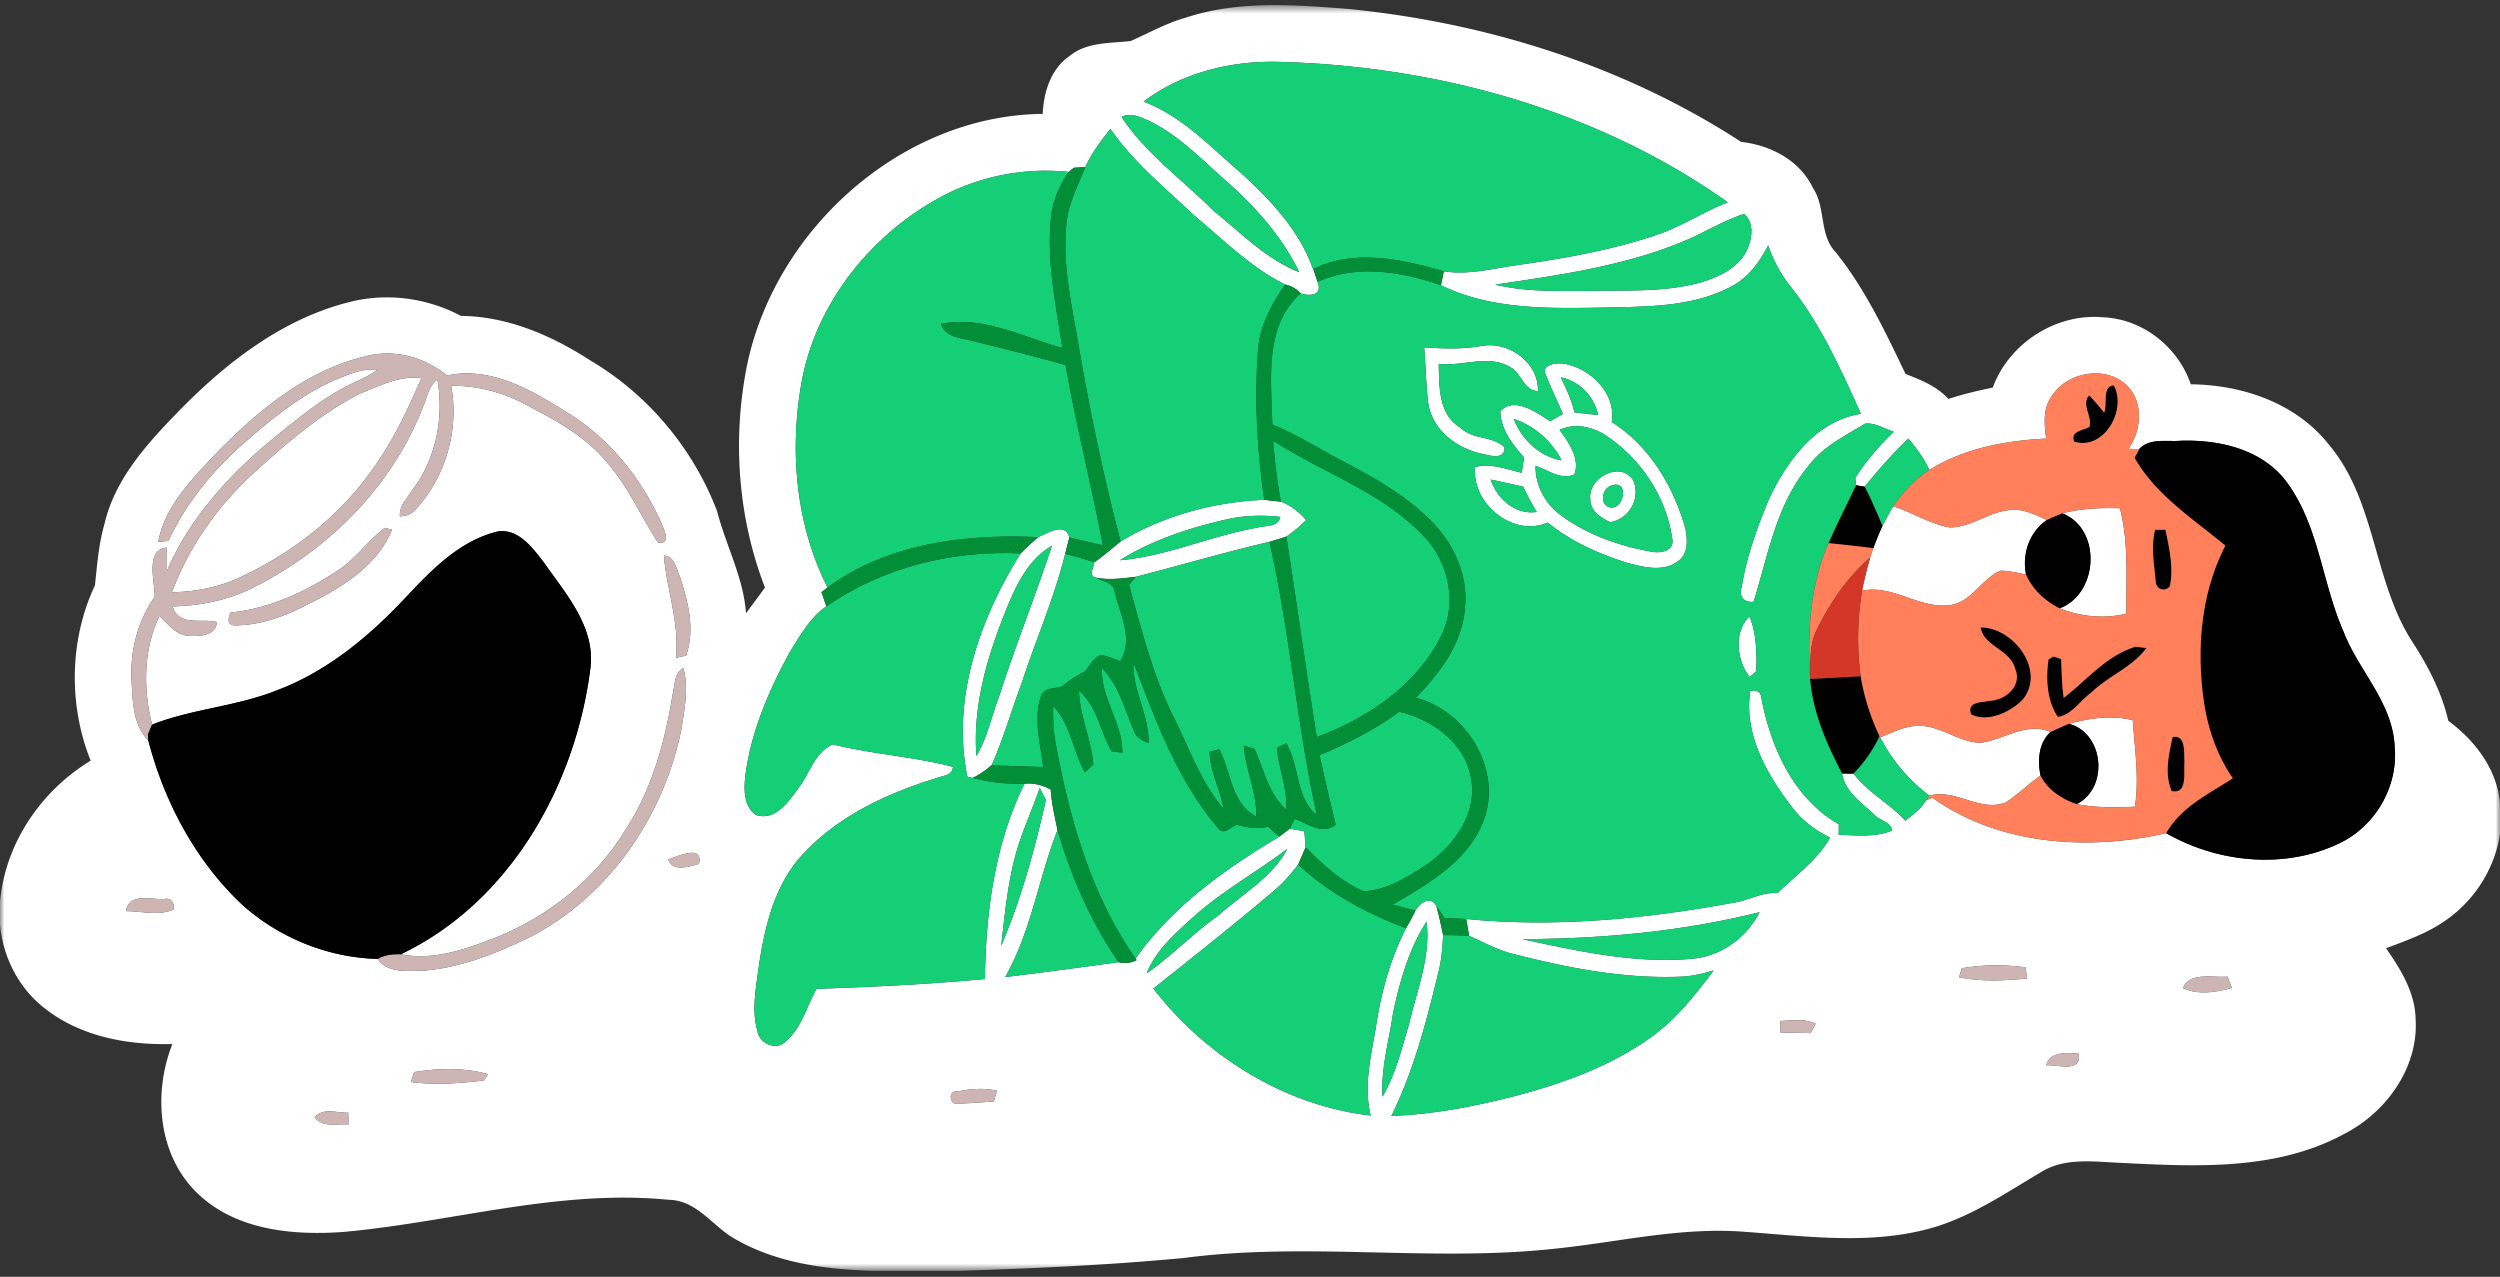 <svg xmlns="http://www.w3.org/2000/svg" xmlns:xlink="http://www.w3.org/1999/xlink" width="280" height="143"><rect width="100%" height="100%" fill="#333333" stroke="none"/><defs><path id="a" d="M0 .554h280v141.75H0z"/></defs><g fill="none" fill-rule="evenodd"><g transform="translate(0 .022)"><mask id="b" fill="#fff"><use xlink:href="#a"/></mask><path fill="#FFF" d="M35.248 125.113c.899 1.204 2.506.685 3.773.806 0-.328-.011-.99-.017-1.319-1.239.052-2.823-.61-3.756.513m71.907-1.538c1.388-.012 2.771-.139 4.154-.23l.345-1.2c-1.475-.356-2.996-.212-4.459.087-1.025-.144-.847 1.458-.04 1.343m-60.776-3.52a74.16 74.16 0 0 0-.358 1.1c2.674.374 5.474.161 8.153-.161l.501-.703c-2.685-.76-5.571-.686-8.296-.237m182.795-.76c1.284-.098 4.004.881 3.647-1.308-1.29-.075-3.22-.311-3.647 1.308m-29.792-4.972c.011.323.029.968.035 1.29l3.353.07c.15-.26.449-.784.593-1.043-1.244-.617-2.65-.352-3.981-.317m45.117-3.682c1.676.824 3.733.45 5.49-.005-.126-.317-.374-.957-.5-1.274-1.597.15-4.276-.564-4.99 1.28m-24.78-2.213c-.074.248-.23.755-.305 1.003 2.512.512 5.093.386 7.634.132-.052-.311-.15-.933-.196-1.244-2.35-.311-4.8-.311-7.133.11m-63.697 4.994c-.455 3.117-1.365 6.21-1.187 9.391 1.47-2.495 2.15-5.364 2.973-8.118.864-3.785 2.46-7.53 1.97-11.493-1.97 3.036-3.001 6.683-3.756 10.22m14.467-8.262c6.234 1.331 12.6 2.772 19.012 2.201 3.255-.276 6.096-2.339 7.57-5.22-8.676 2.173-17.658 2.985-26.582 3.02m-156.38-3.135c1.763-.011 3.676.576 5.347-.196.127-.702-.3-1.336-1.066-1.17-1.463.11-3.975-.742-4.28 1.366m60.724-5.801c.53 1.457 2.339.806 3.45.507.508-2.224-2.327-.853-3.45-.507m58.587 6.66c-1.942 1.774-4.004 3.6-4.995 6.112 2.834-1.97 5.22-4.528 8.065-6.51 2.633-2.38 5.992-4.223 7.692-7.443-3.543 2.679-7.473 4.833-10.762 7.84m-16.973-14.668c-.841 2.512-2.005 4.915-2.697 7.479-.91 3.341-1.227 6.804-1.624 10.232 2.241-5.255 3.756-10.785 5.012-16.345a52.85 52.85 0 0 0-.691-1.366M74.356 62.2c.31 3.837 1.768 7.548 1.348 11.46l1.14-.26c1.032-2.932.22-6.1-.737-8.936-.397-.875-.565-2.189-1.751-2.264m-36.452 1.625c-3.613 2.408-7.692 4.315-12.053 4.753-.351.605-.444 1.492.553 1.446 2.794-.04 5.473-1.014 7.928-2.287 3.825-1.89 7.87-4.292 9.564-8.429l-.784-.213c-1.884 1.406-3.226 3.428-5.208 4.73M24.22 50.74c-2.697 2.886-5.739 5.894-6.5 9.933.289-.03.86-.081 1.147-.11 1.988-4.327 5.088-8.031 8.654-11.137 3.14-2.73 6.441-5.392 10.301-7.028 1.417-.553 2.892-1.193 4.448-1.02-.61.46-1.28.847-1.976 1.158-3.486 1.498-6.436 3.93-9.368 6.28-5.047 4.113-9.633 9.05-12.226 15.1 0-.87 0-1.746-.005-2.604-2.46.213-1.36 3.791-1.366 5.502-1.878 2.685-2.754 5.963-2.604 9.235.144 2.368.098 5.036 1.884 6.856 1.792 6.897 5.312 13.522 10.543 18.425 4.12 3.693 9.627 5.917 15.135 6.044 1.124 1.619 3.284 1.336 5 1.33 4.253-.31 8.291-1.94 12.094-3.785 8.878-4.591 15.014-13.62 16.944-23.327.351-2.241.818-4.569.213-6.804-1.066.605-.933 1.959-1.21 2.99-.864 5.33-2.322 10.676-5.329 15.227-3.359 5.49-8.619 9.644-14.57 12.018-3.325 1.28-6.937 2.57-10.538 1.832 12.191-5.813 19.537-18.85 21.213-31.889.674-4.69-2.713-8.44-5.196-12-1.245-1.602-2.8-3.768-5.093-3.475-4.281.991-7.432 4.275-10.336 7.358-4.062 4.35-8.769 8.284-14.392 10.416-4.528 1.832-9.506 2.086-14.052 3.866-1.02-4.01-.968-8.377.813-12.174 1.002.95 1.964 2.265 3.502 2.247 1.135.046 2.847-.08 2.933-1.555-1.751-.455-4.229.564-4.96-1.752 3.122-.075 6.233-.697 9.027-2.108 8.435-4.218 15.573-11.344 19.007-20.205.478-1.06.628-2.368 1.636-3.094.755 4.252-.173 8.89-2.8 12.364-.564.921-1.503 1.763-1.405 2.95.737-.006 1.336-.277 1.803-.807 3.353-3.67 4.85-8.93 3.94-13.816a17.187 17.187 0 0 1 8.02 1.942c3.451 1.792 7.035 3.647 9.506 6.746 2.34 2.662 3.728 5.963 5.658 8.896 1.538.196.622-1.55.34-2.23-2.247-5.058-5.9-9.558-10.664-12.433-3.952-2.483-8.487-5.122-13.338-4.062-2.54-2.097-5.957-3.013-9.177-2.143C34.28 41.482 28.87 45.998 24.22 50.74m165.355-24.174c-6.971 3.122-14.616 4.177-22.106 5.288 3.445.847 7.023.698 10.543.71 4.194-.11 8.48.178 12.566-.98 1.872-.588 3.848-1.475 4.891-3.238.732-1.337 1.14-3.25-.121-4.413-2.016.668-3.866 1.71-5.773 2.633m-63.968-13.5c2.754 4.16 6.88 7.081 10.365 10.573 3.048 2.437 5.86 5.387 9.552 6.827-1.964-4.033-4.995-7.42-8.348-10.353-2.673-2.374-5.226-5.018-8.48-6.603-.963-.403-2.057-.973-3.089-.443m2.466-1.711c4.327 1.624 7.513 5.098 10.952 8.03 3.307 3.014 6.528 6.436 8.037 10.734l.035-.017c.115.363.351 1.083.467 1.44.605 1.527-.853 1.642-1.896 1.297a3.12 3.12 0 0 0-1.722-.991c-3.832-1.89-6.908-4.995-10.17-7.709-3.266-3.105-6.832-5.98-9.407-9.725-1.049 1.342-2.12 2.714-2.818 4.28l-1.279.07-.576.466c-5.127-.535-10.37.548-14.852 3.1-7.72 4.361-13.73 12.099-15.153 20.948-1.261 7.542-.49 15.625 2.996 22.498-.173.127-.513.392-.68.519l.553 1.595c-1.82 1.216-2.898 3.227-4.05 5.03-2.402 4.384-4.448 9.097-5.053 14.104-.144 1.469-.155 3.387 1.28 4.257 2.177.623 3.595-1.56 4.7-3.053 1.25-1.619 1.827-4.021 3.832-4.88 4.436 1.106 9.034 1.36 13.458 2.518-.069.99-1.1.962-1.791 1.244-5.525 1.688-11.027 4.229-15.003 8.533-3.197 3.41-4.292 8.14-4.96 12.629-.306 2.373-.818 4.862-.139 7.218.237 1.337 2.017 2.178 3.089 1.193 1.849-1.498 2.396-3.964 3.537-5.957 6.297-.208 12.588-.513 18.857-1.1.086-7.45 1.094-15.124 4.424-21.87 1.037-.116 2.028.167 2.939.645.086 1.532.455 3.036.76 4.545-2.126 5.422-2.955 11.362-5.859 16.46 4.246-.506 8.475-1.088 12.71-1.664.656.178 1.325.103 2.01-.225l-.115-.179c4.09-5.824 10.065-10.053 16.103-13.666.294-.224.87-.662 1.164-.881.409.069 1.221.213 1.63.288.052.588.098 1.187.15 1.786-.283.645-.559 1.29-.836 1.936-.847 1.112-1.763 2.166-2.846 3.053-4.378 3.705-8.884 7.265-13.372 10.843 5.842 7.588 14.755 13.119 24.342 14.219-.847-3.4.086-6.839.628-10.203.576-3.728 1.601-7.415 3.33-10.78.369-.65.732-1.308 1.06-1.982.472-.847 1.717-1.722 2.34-.466.299 1.06.523 2.143.748 3.22-.07 1.371-.173 2.748-.507 4.085-1.337 5.514-2.76 11.062-5.289 16.172 4.788-.173 9.512-1.106 14.138-2.304 5.07-1.36 10.1-3.175 14.45-6.165 3.036-2.034 5.346-4.926 7.507-7.824-1.158.34-2.345.64-3.555.691-6.349.277-12.64-.95-18.759-2.506-1.797-.409-3.393-1.336-5.064-2.057-.115-.633-.225-1.267-.334-1.895 9.978.98 20.05-.006 29.884-1.81 1.7-.23 3.243-1.238 4.99-1.088 2.033-2.022 4.441-3.653 5.881-6.216-1.676-.83-3.209-1.96-4.315-3.48-2.811-3.682-5.358-8.13-4.62-12.946.789-.167 1.21.144 1.261.928 1.072 5.461 3.618 11.136 8.648 14 0 .293-.006.887-.011 1.18 1.999.07 4.084.306 5.986-.472-.093-.956-1.36-1.089-1.925-1.717-1.434-1.348-3.347-2.586-3.687-4.666.323 0 .968.006 1.29.006 1.608 2.12 4.04 3.33 5.796 5.277.859-.674 1.758-1.343 2.334-2.293.178-.07.541-.202.72-.27 7.495 5.317 17.428 5.945 26.168 3.957 5.813 3.336 13.303 4.073 19.416 1.124 4.032-1.925 6.596-6.39 6.17-10.849-.236-4.949-4.09-8.515-5.767-12.946-2.391-5.473-2.725-11.84-6.378-16.725-2.73-3.606-7.484-4.684-11.788-4.557-1.538.138-3.503-.34-4.666.928-.306 0-.91-.012-1.216-.018 1.417-2.028 1.717-4.995-.011-6.93-2.328-2.507-6.845-1.752-8.602 1.06-.98 1.382-.824 3.134-.6 4.718-4.54.225-9.171 1.077-13.089 3.514-.576-1.302-1.446-2.43-2.35-3.508-1.758 1.676-3.36 3.497-4.892 5.38l-.968-.16-.08-.83a27.08 27.08 0 0 1 4.326-5.156c-1.06-.317-2.126-1.055-3.238-.905-2.258 1.383-4.741 2.575-6.354 4.759-3.578 4.32-4.506 9.984-6.119 15.181-1.054.144-1.717-.622-1.337-1.636.542-3.417 1.735-6.712 3.071-9.892 2.011-4.275 5.278-8.752 10.278-9.518-2.212-4.915-4.442-9.898-7.8-14.156a15.339 15.339 0 0 1-2.587-4.707c-.957 1.85-2.218 3.63-4.125 4.598-4.321 2.316-9.385 2.247-14.15 2.362-6.176.098-12.68.282-18.373-2.5l.323-1.556c2.558.403 5.122-.219 7.64-.616 5.455-.76 10.928-1.689 16.165-3.457 2.795-.928 5.26-2.593 7.997-3.659-14.668-10.405-32.782-15.33-50.63-15.74-5.226-.074-10.595 1.285-14.807 4.46m4.81-9.426C138.739.017 144.979.513 151.01.98c15.532 1.544 30.88 6.354 44.005 14.893 3.313.368 6.562 2.068 8.048 5.179 1.452 2.195.657 5.197 2.524 7.161 3.307 4.114 5.565 8.919 7.835 13.649 1.74.68 3.503 1.371 4.794 2.8 1.624-.53 3.295-.933 4.972-1.273 1.843-5.001 7.12-8.372 12.438-7.87 4.414.219 8.331 3.353 9.743 7.5 5.755.058 11.764 2.086 15.434 6.719 5.37 6.354 4.967 15.382 9.432 22.21 1.751 2.701 3.243 5.6 3.975 8.762 3.002 2.219 5.473 5.44 5.79 9.276v3.4c-.576 3.825-2.794 7.34-5.94 9.569-2.05 1.492-4.47 2.339-6.821 3.226 1.636 2.362 3.238 4.932 3.307 7.905.351 5.473-3.301 10.508-8.049 12.922-7.628 4.125-16.61 3.624-24.987 3.21-2.961-.122-6.222-.623-8.878 1.013-4.183 2.478-8.285 5.318-13.078 6.493-6.654 1.648-13.54.686-20.274.208-7.156-.542-14.184 1.204-21.26 1.913-13.78 1.486-27.682-.79-41.44 1.03-8.308.779-16.645 1.17-24.982 1.43H97.522c-5.157-.167-10.491-.893-15.043-3.474-2.621-1.395-4.35-4.437-7.605-4.477-12.22-1.21-24.192 2.477-36.279 3.59-5.761.437-12.289-.156-16.598-4.437-4.327-4.269-4.846-11.137-2.69-16.598-5.082.144-10.475-.864-14.496-4.16-2.794-2.235-4.488-5.663-4.81-9.206v-2.553c.575-6.545 4.585-12.444 10.156-15.815-2.5-6.222-2.39-13.556.478-19.64.248-2.281.41-4.586 1.049-6.804 1.13-4.966 4.626-8.89 8.077-12.439 5.312-5.49 11.621-10.474 19.134-12.421 4.252-1.152 8.843-.582 12.72 1.486 5.26.058 10.192 2.195 14.542 5.018 6.441 3.809 11.494 9.87 14.156 16.852.98 3.843 2.955 7.41 3.238 11.43.72-.95 1.423-1.912 2.126-2.874-2.887-7.473-3.595-15.734-2.247-23.616 2.615-15.803 17.128-29.273 33.358-29.434.098-2.432.887-4.99 2.961-6.453 1.936-1.602 4.54-1.446 6.879-1.705 2.074-.91 4.056-2.04 6.257-2.645" mask="url(#b)"/></g><path fill="#FFF" d="M165.96 38.744c3.008-.57 6.401 1.884 6.286 5.052-1.567 0-1.815-1.987-3.048-2.644-2.442-1.533-5.398-.07-8.065-.398.069 2.524-.058 5.675 2.442 7.15 1.354 1.366 3.618.887 4.932 2.195.023 1.515-1.723.888-2.57.715-2.777-.605-5.444-2.604-5.957-5.525-.288-2.12-.276-4.264-.472-6.384 2.16.15 4.31.225 6.452-.161"/><path fill="#FFF" d="M166.952 53.712c.72 2.149 2.765 3.992 5.162 3.623a33.398 33.398 0 0 1-1.521-2.828c-1.21-.271-2.426-.548-3.641-.795m7.714-5.566c1.008 1.389 2.316 3.192 1.67 4.978-1.44.697-2.995-.484-4.35-.956-.057 2.27 1.159 4.395 3.003 5.669 2.915 2.103 6.418 3.312 9.932 3.946.916.19 2.426.029 2.403-1.192-.594-4.748-3.428-9.08-7.363-11.754-1.55-1.037-3.538-1.515-5.295-.69m.236 3.416a9.483 9.483 0 0 0-5.364-4.65c.888 2.31 2.881 4.212 5.364 4.65m-.098-9.3c.617 1.257 1.222 2.542 1.533 3.924.881.098 1.768.202 2.661.3-.46-2.086-2.09-3.808-4.194-4.223m-1.642-.225c-.668-1.244 1.199-1.423 1.994-1.308 2.984.513 5.888 3.336 5.358 6.54 4.223 2.661 6.89 7.166 8.238 11.88.26 1.272.37 2.909-.864 3.733-1.642 1.21-3.808.633-5.606.167-3.191-1.014-6.326-2.391-8.941-4.529-3.895 1.711-8.55-2.166-8.124-6.21 1.77-.479 3.509.253 5.22.64.064-.427.19-1.286.26-1.718-1.291-1.44-2.605-3.134-2.662-5.145 1.469-1.745 4.067.098 5.577 1.09.472-.272.95-.542 1.428-.813-.604-1.452-1.319-2.858-1.878-4.327M40.48 44.01c2.13-.83 4.36-1.994 6.711-1.66-1.538 3.59-3.226 7.144-5.537 10.313-3.687 5.18-8.855 9.224-14.593 11.915-2.437 1.17-5.122 1.705-7.812 1.757 1.912-5.053 5.052-9.587 9.033-13.234 3.745-3.416 7.634-6.81 12.197-9.091"/><path fill="#FFF" d="M180.537 54.363c-1.09.276-1.475 2.114-.23 2.465 1.6.317 2.206-3.11.23-2.465m-2.42 1.56c-.317-2.396 3.382-4.384 4.799-2.125.881 1.993-.45 4.35-2.587 4.684-1.025-.507-2.241-1.256-2.212-2.558m-40.473 2.189c-4.27.957-8.493 2.316-12.226 4.638 5.312-.455 10.261-2.771 15.504-3.676.899-.242 2.212-.017 2.477-1.18-1.918-.22-3.866-.173-5.755.218m-12.14 2.53c4.817-2.904 10.492-4.442 16.092-4.661l1.867.207c1.123.41 2.05 1.17 2.828 2.063-.697.662-1.411 1.313-2.223 1.843-.623.213-1.256.403-1.89.588-5.018 1.18-9.973 2.633-14.968 3.918-1.47.172-2.973.397-4.442.097-.95-.178-.236-1.17-.207-1.728 1.037-.703 1.976-1.544 2.944-2.327m85.336-1.758c.375-.743.772-1.469 1.198-2.183 2.155.674 4.103 1.993 6.35 2.368 2.43.011 4.424-1.838 6.844-1.948 1.44-.155 2.748.548 4.016 1.118-1.965 1.342-2.795 3.808-2.334 6.107-.933-.19-1.872-.41-2.823-.438-2.074.841-3.111 3.278-5.364 3.803-3.549.714-6.602-2.305-10.174-1.55.242-1.256.553-2.506.91-3.734.104-.351.225-.697.352-1.037a35.15 35.15 0 0 1 1.025-2.506m20.142-1.394c2.102-.553 4.286-.628 6.447-.57 1.002 3.848.685 7.864.725 11.805-2.494.628-5.11.334-7.484-.588 4.368-1.63 4.765-8.878.312-10.647m-118.119 10.37c-2.178 5.312-3.952 11.01-3.503 16.823 1.239-2.12 1.711-4.557 2.587-6.832 1.81-5.624 4.021-11.108 5.865-16.726-2.518 1.44-3.877 4.154-4.949 6.735m3.41-7.697c1.067-.443 3.025-1.745 3.492.03l-.467 1.837c-1.232 4.978-3.307 9.685-4.897 14.553-1.14 3.025-2.016 6.153-3.335 9.109a9.943 9.943 0 0 1-2.11 1.434c-.149-.034-.454-.098-.61-.132-1.797-8.688 1.377-17.699 5.969-25.01a30.774 30.774 0 0 1 1.959-1.82m79.69 15.67c-1.457-1.85-1.832-5.076-.017-6.81.766 1.936.836 4.108.743 6.147-.184.167-.547.502-.726.663m35.749 5.225c2.328-.627 4.782-.996 7.156-.397.219 3.22.737 6.464.242 9.685-2.178.104-4.379.127-6.528-.282 3.624-1.815 3.094-7.945-.87-9.005m-21.138 1.526c1.4-.553 2.794-1.319 4.338-1.284 2.455-.046 4.448 1.837 6.874 1.884 2.661-.312 5.133-2.386 7.875-1.21-1.36 1.273-1.457 3.168-1.129 4.885-1.348.95-2.53 2.12-3.906 3.025-2.875 1.095-5.629-1.59-8.527-.772-2.316-1.711-4.194-3.975-5.525-6.528"/><path fill="#CDB5B4" d="M40.48 44.01c-4.564 2.281-8.453 5.675-12.198 9.091-3.98 3.647-7.12 8.181-9.033 13.234 2.69-.052 5.375-.588 7.812-1.757 5.738-2.691 10.906-6.735 14.593-11.915 2.31-3.169 3.999-6.723 5.537-10.313-2.35-.334-4.58.83-6.712 1.66m-16.258 6.752c4.65-4.742 10.059-9.259 16.656-10.843 3.22-.87 6.637.046 9.177 2.143 4.851-1.06 9.386 1.579 13.338 4.062 4.764 2.875 8.417 7.374 10.664 12.433.282.68 1.198 2.425-.34 2.23-1.93-2.933-3.318-6.234-5.657-8.896-2.472-3.1-6.056-4.955-9.507-6.746a17.187 17.187 0 0 0-8.02-1.942c.91 4.886-.587 10.146-3.94 13.816-.467.53-1.066.8-1.803.806-.098-1.187.84-2.028 1.405-2.95 2.628-3.474 3.555-8.111 2.8-12.363-1.008.726-1.158 2.033-1.636 3.093-3.434 8.861-10.572 15.988-19.006 20.205-2.795 1.412-5.906 2.034-9.028 2.11.731 2.315 3.209 1.295 4.96 1.75-.086 1.475-1.797 1.602-2.932 1.556-1.539.017-2.5-1.296-3.503-2.247-1.78 3.797-1.832 8.164-.813 12.174-.12.282-.357.847-.472 1.129l.046.645c-1.786-1.82-1.74-4.488-1.884-6.856-.15-3.272.726-6.55 2.604-9.235.006-1.711-1.094-5.289 1.366-5.502.005.858.005 1.734.005 2.604 2.593-6.05 7.179-10.987 12.226-15.1 2.932-2.351 5.882-4.782 9.368-6.28A10.145 10.145 0 0 0 42.27 41.4c-1.556-.173-3.03.466-4.448 1.02-3.86 1.636-7.161 4.297-10.301 7.028-3.566 3.106-6.666 6.81-8.654 11.137-.288.029-.858.08-1.146.11.76-4.04 3.802-7.047 6.499-9.933"/><path fill="#CDB5B4" d="M37.904 63.846c1.982-1.302 3.324-3.325 5.208-4.73l.783.213c-1.693 4.136-5.738 6.539-9.563 8.429-2.455 1.273-5.134 2.246-7.928 2.287-.997.046-.904-.841-.553-1.446 4.361-.438 8.44-2.345 12.053-4.753m36.452-1.625c1.186.075 1.353 1.389 1.751 2.264.956 2.835 1.769 6.004.737 8.936-.282.063-.858.196-1.14.26.42-3.913-1.037-7.623-1.348-11.46M75.33 77.8c.276-1.032.143-2.386 1.209-2.99.605 2.235.138 4.563-.213 6.804-1.93 9.707-8.066 18.735-16.944 23.327-3.803 1.844-7.841 3.474-12.093 3.785-1.717.006-3.878.288-5.001-1.33.8-.461 1.705-.542 2.604-.519 3.6.737 7.213-.553 10.538-1.832 5.95-2.375 11.21-6.528 14.57-12.018 3.007-4.552 4.465-9.898 5.33-15.227m-.496 18.447c1.123-.345 3.958-1.716 3.45.507-1.111.3-2.92.951-3.45-.507m-60.724 5.802c.305-2.109 2.817-1.256 4.28-1.365.766-.168 1.193.466 1.066 1.17-1.67.771-3.583.183-5.346.195m205.61 6.401c2.333-.42 4.781-.42 7.132-.11.046.312.144.934.196 1.245-2.541.253-5.122.38-7.634-.133l.305-1.002m24.78 2.212c.714-1.843 3.393-1.129 4.989-1.279.127.317.374.957.501 1.273-1.757.456-3.814.83-5.49.006m-45.117 3.682c1.33-.035 2.737-.3 3.981.317-.144.259-.444.783-.593 1.042l-3.353-.069a96.453 96.453 0 0 0-.035-1.29m29.792 4.972c.426-1.62 2.356-1.383 3.647-1.308.357 2.19-2.362 1.21-3.647 1.308m-182.795.76c2.725-.45 5.611-.524 8.296.236l-.501.703c-2.68.323-5.48.536-8.153.162.087-.277.265-.824.358-1.1m60.776 3.519c-.807.116-.985-1.486.04-1.342 1.464-.3 2.985-.444 4.46-.086l-.346 1.198c-1.383.092-2.766.219-4.154.23m-71.907 1.539c.933-1.124 2.517-.461 3.756-.513.006.328.017.991.017 1.32-1.267-.122-2.874.397-3.773-.807"/><path fill="#000" d="M235.66 46.216c.421-.922-.276-2.984 1.09-3.047 1.486 2.742-1.106 7.316-4.436 6.297-.479-1.187.973-1.245 1.7-1.654.362-1.221-.957-2.471-.03-3.532.6.605 1.153 1.256 1.677 1.936m3.941 4.074c1.163-1.268 3.128-.79 4.666-.928 4.304-.127 9.057.95 11.788 4.557 3.653 4.886 3.987 11.252 6.378 16.725 1.676 4.43 5.53 7.997 5.767 12.946.426 4.46-2.138 8.924-6.17 10.848-6.113 2.95-13.603 2.213-19.416-1.123 1.63-2.915 4.77-4.396 7.46-6.147-1.785-2.593-2.822-5.623-3.26-8.723-.818-5.836-.306-12.03 2.425-17.33-3.612-3.008-7.795-5.658-10.169-9.84.133-.242.398-.738.53-.986m-31.727 4.056.968.162c.755 1.417 1.365 2.903 2 4.378-.381.818-.71 1.66-1.026 2.506a212.502 212.502 0 0 0-5.024-.558c.962-2.195 2.057-4.327 3.082-6.488m21.375 3.895c.564-.27 1.146-.519 1.734-.75 4.453 1.77 4.056 9.017-.311 10.648-1.625-.836-3.025-2.092-3.757-3.791-.46-2.299.369-4.765 2.334-6.107M45.48 66.87c2.903-3.082 6.055-6.366 10.336-7.357 2.293-.294 3.848 1.873 5.093 3.474 2.483 3.56 5.87 7.311 5.196 12.001-1.676 13.038-9.022 26.076-21.213 31.889-.899-.023-1.803.058-2.604.518-5.508-.126-11.016-2.35-15.135-6.043-5.231-4.903-8.751-11.529-10.543-18.425l-.046-.645c.115-.282.351-.847.472-1.13 4.546-1.78 9.524-2.033 14.052-3.865 5.623-2.132 10.33-6.067 14.392-10.417"/><path fill="#000" d="M241.37 59.34c.288-.005.87-.011 1.158-.017.427 2.057.928 4.235.502 6.326-.536.738-1.613.328-1.59-.559-.179-1.895-.542-3.871-.07-5.75m-19.536 10.935c3.71-.017 7.391 4.926 4.666 8.13-1.4 1.382-3.906 2.552-5.738 1.601-.518-1.457 1.221-1.313 2.126-1.527 1.763-.063 3.63-1.7 2.806-3.577-.53-2.16-3.532-2.5-3.86-4.627m9.299 7.888c2.604-2 4.793-4.748 8.042-5.727l1.228.138c-1.585 2.166-4.281 3.134-6.177 4.995-1.244.87-2.2 2.518-3.744 2.725-1.233-1.792-1.354-4.298-1.049-6.424l.536-.345c.219.069.657.213.876.288.069 1.446.08 2.903.288 4.35m-28.403-2.126a383.26 383.26 0 0 0 5.662-.3 25.586 25.586 0 0 0 2.12 6.724 15.291 15.291 0 0 1-2.915 4.182c-.322 0-.967-.006-1.29-.006-1.723-3.335-3.278-6.81-3.578-10.6m26.934 5.94c.68-.306 1.36-.623 2.051-.916 3.964 1.06 4.494 7.19.87 9.005-1.676-.582-3.232-1.58-4.05-3.204-.328-1.717-.23-3.612 1.13-4.885m13.671.576c1.532-.311 1.244 1.815 1.33 2.765-.126 1.106.41 3.67-1.434 3.284-.83-1.86-.334-4.12.104-6.05"/><path fill="#15CF77" d="M128.074 11.377c4.212-3.174 9.581-4.534 14.807-4.459 17.848.41 35.962 5.335 50.63 15.74-2.736 1.066-5.202 2.731-7.996 3.659-5.238 1.768-10.71 2.696-16.167 3.456-2.517.398-5.081 1.02-7.64.617-4.677-1.36-10.035-2.53-14.61-.265l-.035.017c-1.509-4.298-4.73-7.72-8.037-10.733-3.44-2.933-6.625-6.407-10.952-8.032"/><path fill="#15CF77" d="M125.608 13.089c1.031-.53 2.126.04 3.088.443 3.255 1.585 5.808 4.23 8.48 6.603 3.354 2.932 6.384 6.32 8.349 10.353-3.693-1.44-6.504-4.39-9.552-6.827-3.486-3.492-7.61-6.413-10.365-10.572m-4.056 5.628c.697-1.567 1.769-2.938 2.817-4.28 2.576 3.745 6.142 6.62 9.409 9.725 3.26 2.714 6.337 5.819 10.168 7.709-1.567 2.195-2.874 4.666-3.053 7.409-.41 5.565-.098 11.177.703 16.702-5.6.219-11.275 1.757-16.092 4.66-1.866-7.074-3.37-14.241-4.614-21.449-.76-4.574-1.89-9.172-1.481-13.844.133-2.362 1.296-4.477 2.143-6.632"/><path fill="#15CF77" d="M104.844 22.353c4.483-2.553 9.725-3.636 14.853-3.1-1.025 1.48-1.769 3.18-1.965 4.99-.558 4.954.536 9.868 1.256 14.748-4.419-1.244-8.918-3.664-13.62-2.713.611 1.63 2.513 1.584 3.924 1.999 3.365.83 6.724 1.67 10.054 2.61 1.186 6.764 2.88 13.43 4.177 20.176a91.084 91.084 0 0 1-3.757-.87c-.466-1.775-2.425-.472-3.491-.029-8.124-.374-16.87.68-23.587 5.635-3.486-6.874-4.258-14.957-2.996-22.498 1.423-8.85 7.432-16.587 15.152-20.948m84.732 4.234c1.907-.922 3.757-1.964 5.773-2.633 1.262 1.164.853 3.077.121 4.414-1.043 1.762-3.019 2.65-4.891 3.237-4.085 1.158-8.371.87-12.566.98-3.52-.012-7.098.138-10.543-.709 7.49-1.112 15.135-2.166 22.106-5.289"/><path fill="#15CF77" d="M195.965 75.835c.179-.161.542-.496.726-.663.093-2.04.023-4.211-.743-6.147-1.815 1.734-1.44 4.96.017 6.81m-22.803-33.796c.559 1.47 1.273 2.875 1.878 4.327-.478.27-.956.541-1.428.812-1.51-.99-4.108-2.834-5.577-1.089.057 2.011 1.37 3.705 2.661 5.145-.069.432-.196 1.29-.259 1.717-1.711-.386-3.451-1.118-5.22-.64-.426 4.045 4.23 7.922 8.124 6.211 2.615 2.138 5.75 3.515 8.941 4.529 1.798.466 3.964 1.042 5.606-.167 1.233-.824 1.124-2.46.864-3.734-1.348-4.713-4.015-9.218-8.238-11.88.53-3.203-2.374-6.026-5.358-6.539-.796-.115-2.662.064-1.994 1.308m-7.202-3.295c-2.143.386-4.292.31-6.452.16.196 2.121.184 4.264.472 6.384.513 2.921 3.18 4.92 5.957 5.526.847.172 2.593.8 2.57-.715-1.314-1.308-3.578-.83-4.932-2.195-2.5-1.475-2.373-4.626-2.442-7.15 2.667.329 5.623-1.135 8.065.398 1.233.657 1.481 2.644 3.048 2.644.115-3.168-3.278-5.623-6.286-5.052m27.949-6.66c1.907-.968 3.168-2.749 4.125-4.598a15.339 15.339 0 0 0 2.587 4.707c3.358 4.258 5.588 9.241 7.8 14.156-5 .766-8.267 5.242-10.278 9.517-1.336 3.18-2.529 6.476-3.07 9.892-.38 1.014.282 1.78 1.336 1.637 1.613-5.197 2.54-10.86 6.119-15.181 1.613-2.184 4.096-3.377 6.354-4.76 1.112-.15 2.178.588 3.238.905a27.08 27.08 0 0 0-4.327 5.157l.081.83c-1.025 2.16-2.12 4.291-3.082 6.486-2.092 4.754-2.368 10.089-2.063 15.205.3 3.79 1.855 7.265 3.578 10.6.34 2.08 2.253 3.319 3.687 4.667.565.628 1.832.76 1.925 1.717-1.902.778-3.987.542-5.986.472.005-.293.011-.887.011-1.18-5.03-2.864-7.576-8.539-8.648-14-.052-.784-.472-1.095-1.261-.928-.738 4.816 1.809 9.264 4.62 12.945 1.106 1.521 2.639 2.65 4.315 3.48-1.44 2.564-3.848 4.194-5.882 6.217-1.746-.15-3.29.858-4.99 1.089-9.834 1.803-19.905 2.788-29.883 1.809-.807-.023-1.613-.064-2.42-.104-.3-.45-.605-.882-.916-1.314-.622-1.256-1.867-.38-2.34.467-.863-.213-1.727-.438-2.592-.651 4.033-2.328 8.533-4.903 10.25-9.506 2.062-5.629-1.948-12.231-7.634-13.66 2.702-2.777 5.254-6.119 5.514-10.134.363-3.544-1.199-7.023-3.647-9.524-2.708-2.8-6.119-4.776-9.535-6.58-2.806-1.44-5.462-3.174-8.395-4.366-.103-4.95-.967-11.016 3.17-14.692 1.042.346 2.5.23 1.895-1.296 4.395-1.988 9.42-1.14 13.821.38 5.692 2.783 12.197 2.599 18.373 2.5 4.764-.115 9.829-.045 14.15-2.361"/><path fill="#15CF77" d="M174.804 42.264c2.103.415 3.734 2.137 4.194 4.223-.893-.098-1.78-.202-2.661-.3-.311-1.383-.916-2.667-1.533-3.923m.098 9.299c-2.483-.438-4.476-2.34-5.364-4.65a9.483 9.483 0 0 1 5.364 4.65"/><path fill="#15CF77" d="M178.117 55.924c-.029 1.302 1.187 2.05 2.212 2.558 2.138-.334 3.469-2.69 2.587-4.684-1.417-2.259-5.116-.27-4.8 2.126m-3.45-7.778c1.757-.824 3.745-.346 5.295.691 3.935 2.674 6.77 7.006 7.363 11.754.023 1.22-1.487 1.382-2.403 1.192-3.514-.634-7.017-1.844-9.932-3.946-1.844-1.274-3.06-3.4-3.002-5.67 1.354.473 2.91 1.654 4.35.957.645-1.786-.663-3.59-1.671-4.978m-32.073 1.21c5.576 3.618 12.22 5.756 16.851 10.687 2.881 2.967 3.832 7.68 1.861 11.396-2.811 5.416-8.227 9.04-13.827 11.114-1.204-7.473-2.241-14.98-3.41-22.458.812-.53 1.526-1.181 2.223-1.844-.777-.893-1.705-1.653-2.829-2.062-.432-2.259-.697-4.546-.87-6.833m66.25 5.151c1.533-1.884 3.134-3.705 4.891-5.382.905 1.078 1.775 2.207 2.351 3.51-1.607 1.065-2.95 2.488-4.044 4.067a34.74 34.74 0 0 0-1.199 2.183c-.634-1.475-1.244-2.961-1.999-4.378m-41.89-.795c1.215.247 2.43.524 3.64.795.462.968.969 1.907 1.522 2.828-2.397.37-4.442-1.474-5.162-3.623"/><path fill="#15CF77" d="M180.537 54.363c1.976-.646 1.37 2.782-.23 2.465-1.245-.351-.86-2.189.23-2.465m-42.893 3.75c1.89-.391 3.837-.438 5.755-.219-.265 1.164-1.578.94-2.477 1.181-5.243.905-10.192 3.221-15.504 3.676 3.733-2.322 7.957-3.681 12.226-4.638m-24.78 9.748c1.072-2.58 2.431-5.294 4.95-6.735-1.845 5.618-4.057 11.102-5.866 16.726-.876 2.275-1.348 4.712-2.587 6.832-.45-5.813 1.325-11.51 3.503-16.823M127.21 64.6c4.995-1.284 9.95-2.736 14.968-3.917 2.304 10.105 3.065 20.487 5.306 30.61-2.46-2.028-1.878-5.537-3.44-8.037a81.21 81.21 0 0 1-1.025.472c.184 2.345 1.187 4.563 1.043 6.954-2.028-1.792-2.472-4.517-3.59-6.833-.293-.08-.875-.248-1.163-.328.201 2.69 1.457 5.196 1.388 7.933-2.806-1.487-2.817-5.007-4.125-7.536-.27.075-.818.213-1.095.288.075 2.224 1.17 4.246 1.602 6.407-2.65-3.03-3.912-6.954-5.738-10.486-2.253-4.643-3.52-9.667-4.886-14.616.185-.23.565-.68.755-.91"/><path fill="#15CF77" d="M92.561 67.913c6.315-4.396 14.116-6.291 21.755-5.928-4.592 7.31-7.766 16.322-5.969 25.01.156.034.461.098.611.132 1.884.513 3.831.697 5.784.651-3.33 6.747-4.338 14.42-4.424 21.87-6.269.588-12.56.893-18.857 1.1-1.14 1.994-1.688 4.46-3.537 5.958-1.072.985-2.852.144-3.089-1.193-.68-2.356-.167-4.845.139-7.219.668-4.488 1.763-9.218 4.96-12.629 3.976-4.303 9.478-6.844 15.003-8.532.691-.282 1.722-.254 1.791-1.245-4.424-1.158-9.022-1.411-13.458-2.517-2.005.858-2.581 3.26-3.831 4.88-1.106 1.492-2.524 3.675-4.701 3.053-1.435-.87-1.424-2.788-1.28-4.258.605-5.006 2.65-9.719 5.053-14.103 1.152-1.804 2.23-3.814 4.05-5.03"/><path fill="#15CF77" d="M119.3 62.03c1.089.283 2.183.583 3.26.94-.028.559-.743 1.55.208 1.728.755.461 1.993.53 2.086 1.62.587 2.523 2.149 5.248.61 7.737-.691-.26-1.377-.56-2.103-.692-.91.22-1.284 1.25-1.895 1.873-.887.455-1.728.985-2.489 1.636-.818.288-2.034.104-2.38 1.106-.898 2.564-.045 5.318.237 7.928a192.123 192.123 0 0 1-5.767-.213c1.32-2.956 2.195-6.084 3.336-9.109 1.59-4.868 3.664-9.575 4.897-14.553"/><path fill="#15CF77" d="M128.633 83.204c.086-3.111-1.826-5.883-1.682-9.011 2.483 6.522 4.943 13.28 9.558 18.644.576.737 1.394-.3 2.016-.461 1.147.31 2.333.472 3.514.23.41.363.83.726 1.25 1.09-6.037 3.611-12.012 7.84-16.102 13.665-5.047-7.184-7.42-15.786-8.994-24.313-.224-1.313-.259-2.65-.236-3.97 1.976 2.052 2.184 5.036 3.566 7.427l.934-.91c-.236-2.789-1.539-5.393-1.608-8.222 2.063 1.734 2.35 4.552 3.659 6.764.3.04.887.127 1.187.167.086-3.29-2.443-6.09-2.276-9.466 1.872 1.867 2.5 4.488 3.52 6.845.225.812.91 1.273 1.694 1.52m19.157 1.389c3.122-1.348 6.187-2.846 8.924-4.885 3.635.881 7.27 3.399 8.008 7.282.864 4.027-1.873 7.778-5.059 9.927-2.097 1.36-4.407 2.8-6.948 2.915-2.506-1.124-4.592-2.99-6.481-4.943-.052-.6-.098-1.199-.15-1.786a161.06 161.06 0 0 0-1.63-.288l.553-1.107c1.503.542 3.042 1.844 4.586.669a370.537 370.537 0 0 1-1.804-7.784m62.724-2.132.063.127c1.331 2.552 3.21 4.817 5.525 6.528l-.374.513c-.576.95-1.475 1.618-2.334 2.293-1.757-1.948-4.188-3.158-5.795-5.278a15.291 15.291 0 0 0 2.915-4.183m-94.065 5.78c.236.449.466.904.691 1.365-1.256 5.56-2.771 11.09-5.012 16.345.397-3.428.714-6.891 1.624-10.233.692-2.563 1.856-4.966 2.697-7.478m1.993 4.731c1.538 5.23 3.728 10.3 6.85 14.794-4.234.576-8.463 1.158-12.71 1.665 2.905-5.098 3.734-11.038 5.86-16.46m14.979 9.939c3.29-3.008 7.22-5.163 10.763-7.842-1.7 3.221-5.059 5.065-7.692 7.444-2.846 1.982-5.23 4.54-8.065 6.51.99-2.512 3.053-4.338 4.995-6.112m9.131-3.031c1.083-.887 2-1.942 2.846-3.054 3.469 3.227 7.669 5.485 12.082 7.133-1.729 3.365-2.754 7.052-3.33 10.78-.542 3.364-1.475 6.803-.628 10.203-9.587-1.1-18.5-6.632-24.342-14.22 4.488-3.577 8.994-7.138 13.372-10.842m27.937 5.306c8.924-.034 17.906-.847 26.582-3.019-1.474 2.88-4.315 4.943-7.57 5.22-6.412.57-12.778-.87-19.012-2.2m-14.467 8.261c.755-3.537 1.786-7.184 3.757-10.22.49 3.963-1.107 7.708-1.97 11.493-.825 2.754-1.504 5.623-2.974 8.118-.178-3.18.732-6.274 1.187-9.391"/><path fill="#15CF77" d="M161.628 104.728c.974.012 1.947.023 2.92.092 1.672.72 3.268 1.648 5.065 2.057 6.119 1.556 12.41 2.783 18.759 2.506 1.21-.052 2.397-.351 3.555-.691-2.16 2.898-4.471 5.79-7.507 7.824-4.35 2.99-9.38 4.805-14.45 6.164-4.626 1.199-9.35 2.132-14.138 2.305 2.53-5.11 3.952-10.658 5.289-16.172.334-1.337.438-2.714.507-4.085"/><path fill="#018E37" d="m119.697 19.253.576-.467 1.28-.069c-.848 2.155-2.011 4.27-2.144 6.632-.409 4.672.72 9.27 1.48 13.844 1.245 7.207 2.749 14.375 4.616 21.45-.968.783-1.907 1.624-2.944 2.327a51.084 51.084 0 0 0-3.261-.94c.155-.616.31-1.226.466-1.837 1.245.317 2.495.605 3.757.87-1.297-6.747-2.99-13.412-4.177-20.176-3.33-.94-6.69-1.78-10.054-2.61-1.411-.415-3.312-.369-3.923-2 4.701-.95 9.2 1.47 13.62 2.714-.72-4.88-1.815-9.794-1.256-14.749.196-1.809.939-3.508 1.964-4.989m27.401 10.872c4.575-2.264 9.933-1.095 14.61.265-.08.386-.241 1.17-.322 1.555-4.402-1.52-9.425-2.368-13.821-.38-.116-.357-.352-1.077-.467-1.44"/><path fill="#018E37" d="M143.947 31.87a3.12 3.12 0 0 1 1.722.991c-4.136 3.676-3.272 9.743-3.169 14.692 2.933 1.192 5.589 2.926 8.395 4.367 3.416 1.803 6.827 3.78 9.535 6.58 2.448 2.5 4.01 5.98 3.647 9.523-.26 4.015-2.812 7.357-5.514 10.134 5.686 1.429 9.696 8.031 7.634 13.66-1.717 4.603-6.217 7.178-10.25 9.506.865.213 1.729.438 2.593.651a36.2 36.2 0 0 1-1.06 1.982c-4.413-1.648-8.613-3.906-12.082-7.133.277-.645.553-1.29.836-1.935 1.89 1.953 3.975 3.82 6.481 4.943 2.541-.115 4.851-1.556 6.948-2.915 3.186-2.15 5.923-5.9 5.059-9.927-.738-3.883-4.373-6.401-8.008-7.282-2.737 2.04-5.802 3.537-8.925 4.885.57 2.599 1.176 5.191 1.804 7.784-1.544 1.175-3.083-.127-4.586-.669l-.554 1.107c-.293.218-.87.656-1.163.881-.42-.363-.841-.726-1.25-1.089-1.182.242-2.368.08-3.515-.23-.622.161-1.44 1.198-2.016.46-4.615-5.363-7.075-12.121-9.558-18.643-.144 3.128 1.768 5.9 1.682 9.01-.784-.247-1.47-.708-1.694-1.52-1.02-2.357-1.648-4.978-3.52-6.845-.167 3.376 2.362 6.176 2.276 9.466-.3-.04-.888-.127-1.187-.167-1.308-2.212-1.596-5.03-3.659-6.764.07 2.829 1.372 5.433 1.608 8.222l-.934.91c-1.382-2.391-1.59-5.375-3.566-7.426-.023 1.319.012 2.656.236 3.97 1.573 8.526 3.947 17.128 8.994 24.312l.115.178c-.686.329-1.354.404-2.01.225-3.123-4.494-5.313-9.564-6.85-14.795-.306-1.51-.675-3.013-.761-4.546-.91-.478-1.902-.76-2.939-.645-1.953.046-3.9-.138-5.784-.65a9.943 9.943 0 0 0 2.109-1.435c1.918.092 3.842.178 5.767.213-.283-2.61-1.135-5.364-.236-7.928.345-1.002 1.56-.818 2.379-1.106.76-.651 1.602-1.181 2.489-1.636.61-.622.985-1.654 1.895-1.873.726.133 1.412.432 2.103.692 1.538-2.49-.023-5.214-.61-7.738-.093-1.089-1.331-1.158-2.086-1.619 1.469.3 2.973.075 4.442-.098-.19.23-.57.68-.755.91 1.366 4.95 2.633 9.974 4.886 14.617 1.826 3.532 3.088 7.455 5.738 10.486-.432-2.16-1.527-4.183-1.602-6.407.277-.075.824-.213 1.095-.288 1.308 2.53 1.32 6.05 4.125 7.536.07-2.737-1.187-5.243-1.388-7.933.288.08.87.247 1.163.328 1.118 2.316 1.562 5.041 3.59 6.833.144-2.391-.859-4.61-1.043-6.954.253-.115.772-.351 1.025-.472 1.562 2.5.98 6.009 3.44 8.037-2.241-10.123-3.002-20.505-5.306-30.61a42.214 42.214 0 0 0 1.89-.588c1.169 7.478 2.206 14.985 3.41 22.458 5.6-2.074 11.016-5.698 13.827-11.114 1.97-3.716 1.02-8.429-1.86-11.396-4.633-4.932-11.275-7.069-16.852-10.687.172 2.287.437 4.574.87 6.833l-1.867-.208c-.8-5.525-1.112-11.136-.703-16.702.179-2.742 1.486-5.214 3.054-7.409M92.688 65.799c6.718-4.955 15.463-6.01 23.587-5.635a30.774 30.774 0 0 0-1.96 1.82c-7.639-.362-15.44 1.533-21.754 5.93-.138-.398-.415-1.193-.553-1.597.167-.126.507-.391.68-.518m68.192 35.708c.31.433.616.865.915 1.314.807.04 1.613.08 2.42.104.11.628.219 1.261.334 1.895-.974-.069-1.947-.08-2.921-.092-.225-1.077-.45-2.16-.749-3.22"/><path fill="#FF805A" d="M243.335 82.553c-.438 1.93-.933 4.188-.104 6.05 1.844.385 1.308-2.179 1.435-3.285-.087-.95.201-3.076-1.331-2.765m-12.203-4.39c-.207-1.446-.219-2.904-.288-4.35a51.764 51.764 0 0 0-.875-.288l-.536.345c-.306 2.126-.185 4.633 1.048 6.424 1.544-.207 2.5-1.855 3.745-2.725 1.896-1.86 4.592-2.829 6.176-4.995l-1.227-.138c-3.25.98-5.438 3.727-8.043 5.727m-9.298-7.888c.328 2.126 3.33 2.466 3.86 4.627.824 1.878-1.043 3.514-2.806 3.578-.905.213-2.644.069-2.126 1.526 1.832.95 4.338-.219 5.738-1.601 2.725-3.204-.956-8.147-4.666-8.13M241.37 59.34c-.472 1.879-.11 3.855.07 5.75-.024.887 1.054 1.297 1.59.56.426-2.092-.075-4.27-.502-6.327-.288.006-.87.012-1.158.017m-5.71-13.124a20.711 20.711 0 0 0-1.676-1.936c-.927 1.06.392 2.31.03 3.532-.727.41-2.179.467-1.7 1.654 3.33 1.02 5.922-3.555 4.436-6.298-1.366.064-.669 2.126-1.09 3.048m-5.887-1.815c1.757-2.811 6.274-3.566 8.601-1.06 1.729 1.936 1.43 4.903.012 6.931.305.006.91.017 1.216.017-.133.248-.398.744-.53.986 2.373 4.182 6.556 6.832 10.168 9.84-2.73 5.3-3.243 11.494-2.425 17.33.438 3.1 1.475 6.13 3.26 8.723-2.69 1.751-5.83 3.232-7.46 6.147-8.74 1.988-18.673 1.36-26.168-3.958-.179.069-.542.202-.72.27l.374-.512c2.898-.818 5.652 1.867 8.527.772 1.377-.905 2.558-2.074 3.906-3.025.818 1.625 2.374 2.622 4.05 3.204 2.15.409 4.35.386 6.528.282.495-3.22-.023-6.464-.242-9.685-2.374-.6-4.828-.23-7.156.398-.691.293-1.37.61-2.05.916-2.743-1.176-5.215.898-7.876 1.21-2.426-.047-4.42-1.93-6.874-1.884-1.544-.035-2.938.731-4.338 1.284l-.063-.126a25.586 25.586 0 0 1-2.12-6.724 31.946 31.946 0 0 1 .16-9.575c3.573-.755 6.626 2.264 10.175 1.55 2.253-.525 3.29-2.962 5.364-3.803.95.029 1.89.248 2.823.438.732 1.7 2.132 2.956 3.756 3.79 2.374.923 4.99 1.217 7.484.589-.04-3.941.277-7.957-.725-11.805-2.161-.058-4.345.017-6.447.57-.588.23-1.17.478-1.735.749-1.267-.57-2.575-1.273-4.015-1.118-2.42.11-4.413 1.96-6.845 1.948-2.247-.375-4.194-1.694-6.349-2.368 1.095-1.579 2.437-3.002 4.045-4.068 3.918-2.437 8.55-3.29 13.09-3.514-.225-1.585-.38-3.336.599-4.719m-24.981 16.431c1.676.168 3.347.352 5.024.56-.127.34-.248.685-.352 1.036-2.523 2.213-4.47 5.018-5.934 8.02-.928 1.711-.726 3.71-.8 5.589-.306-5.116-.03-10.451 2.062-15.205"/><path fill="#D43627" d="M203.53 70.448c1.463-3.001 3.41-5.807 5.934-8.02a41.464 41.464 0 0 0-.91 3.734 31.946 31.946 0 0 0-.161 9.575c-1.89.115-3.774.213-5.664.3.075-1.878-.127-3.878.801-5.589"/></g></svg>